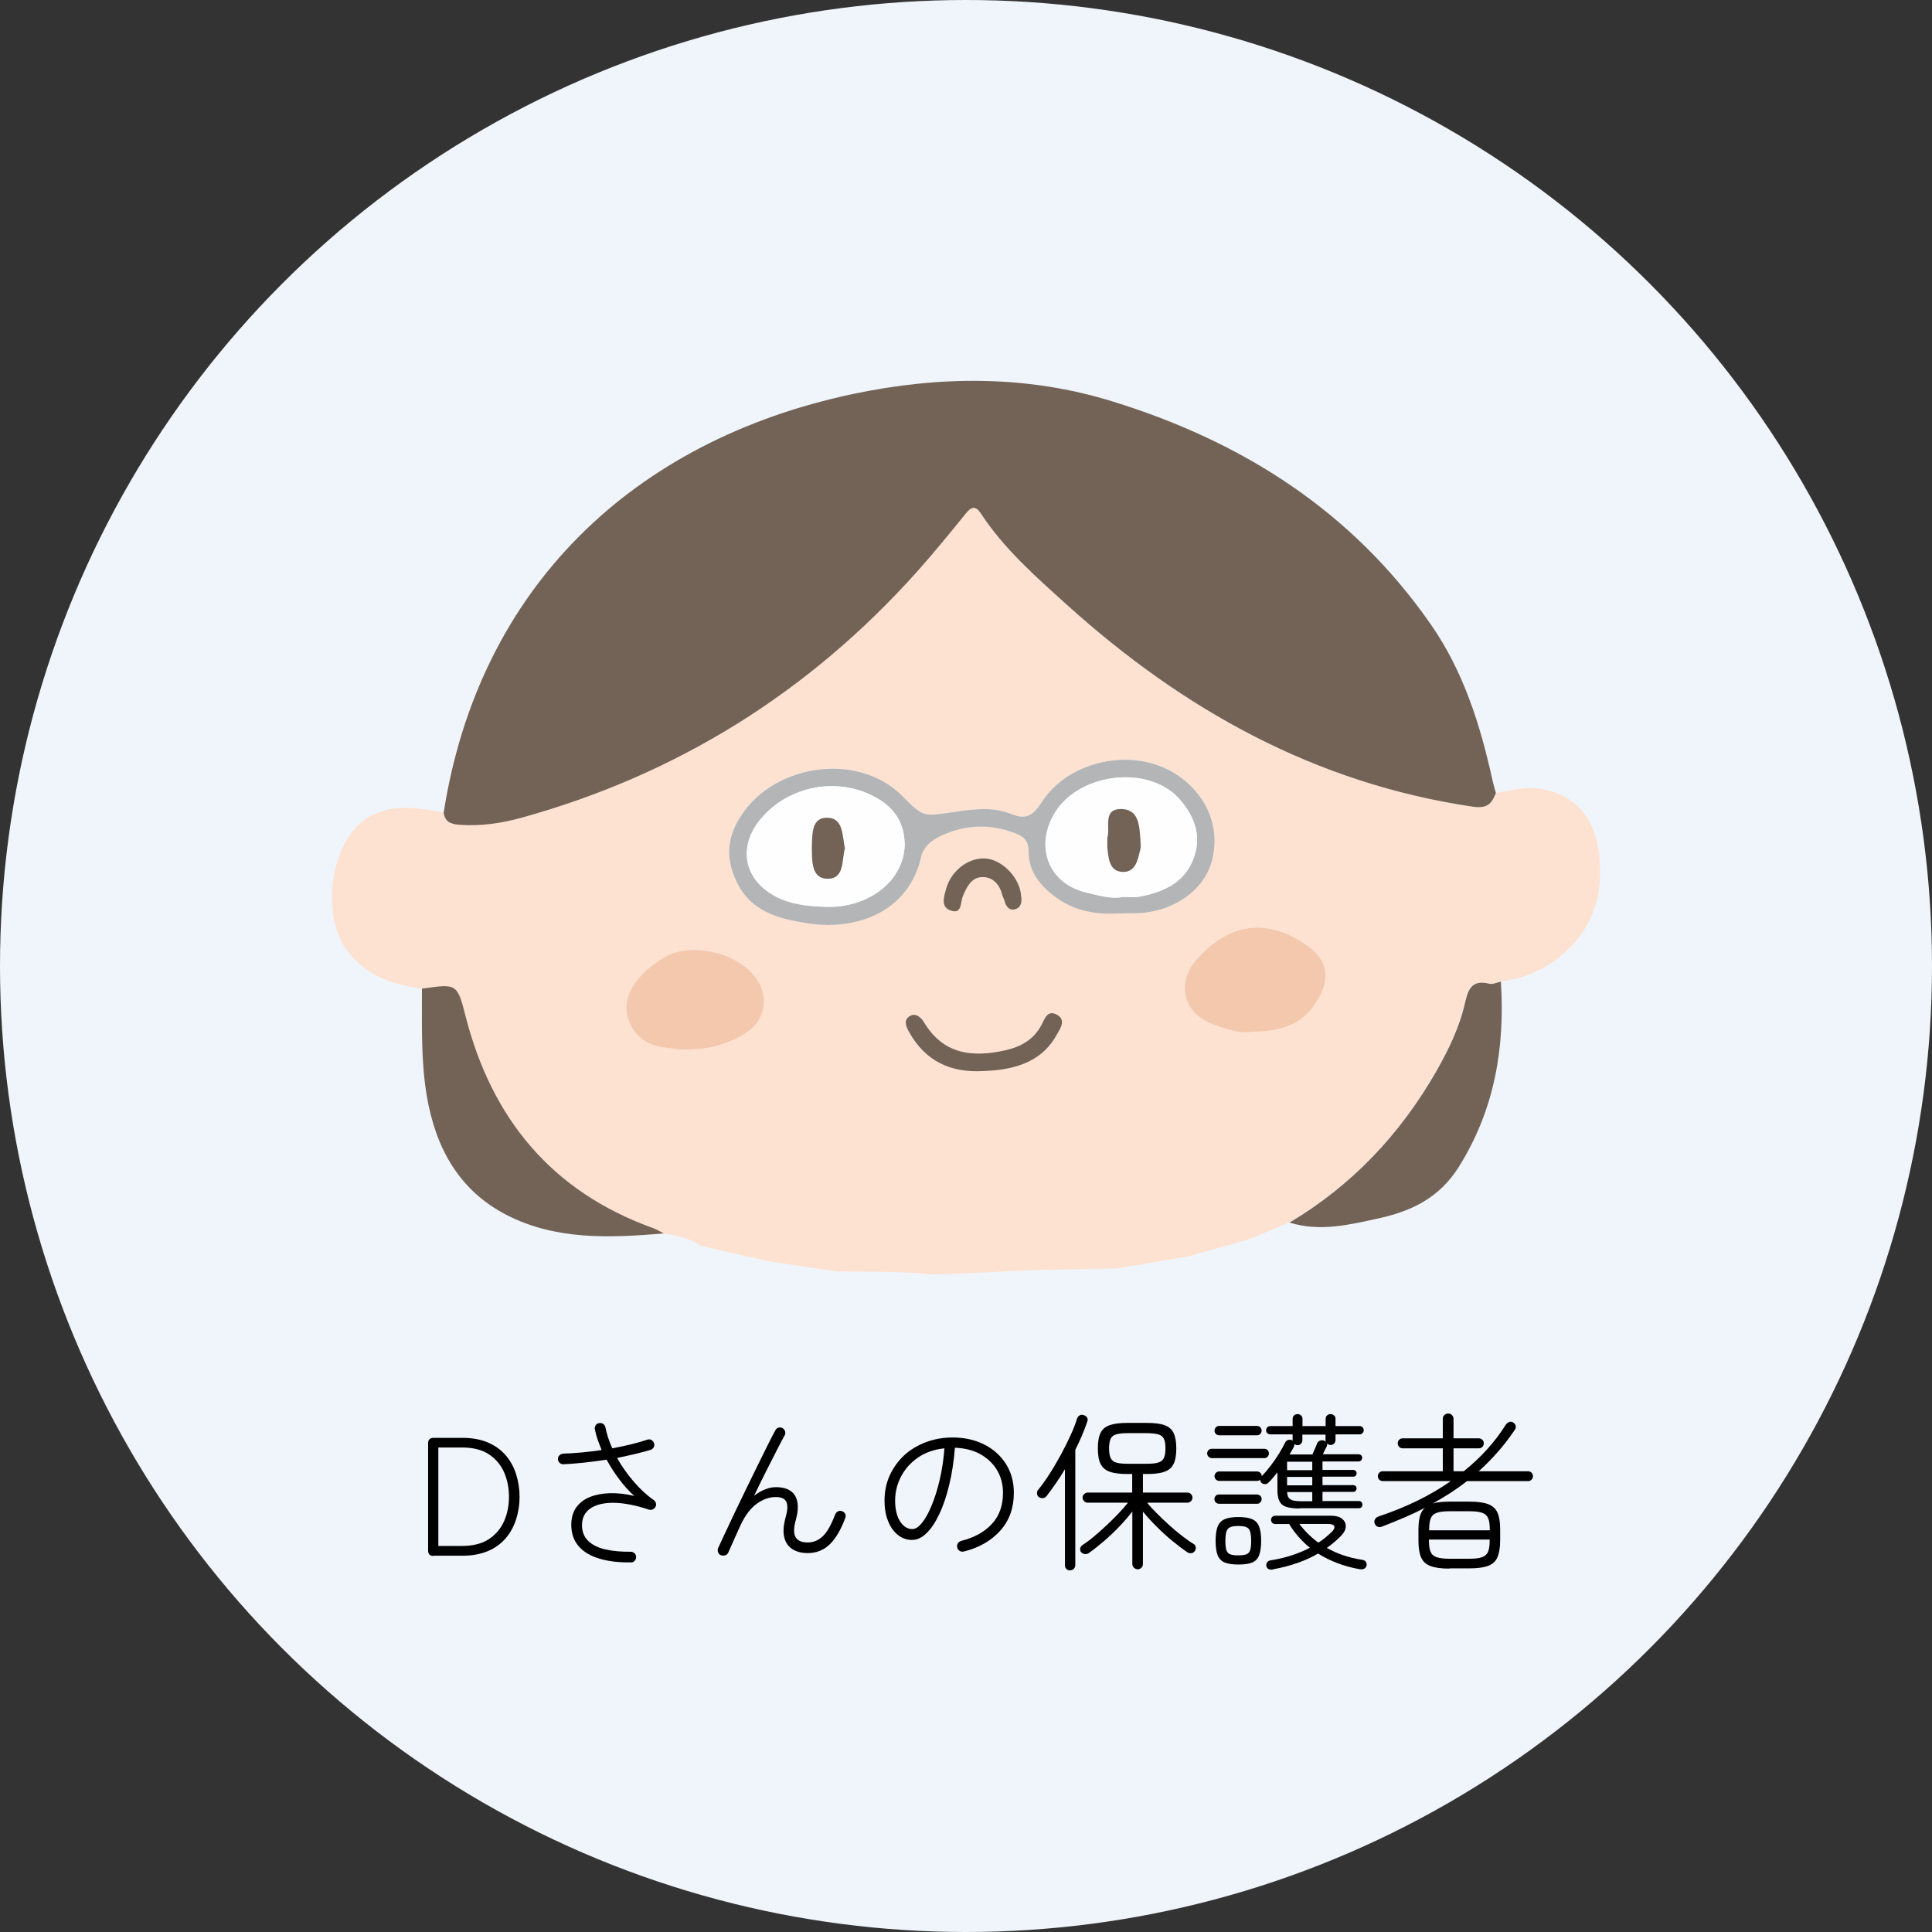<?xml version="1.0" encoding="UTF-8"?>
<svg id="_レイヤー_2" data-name="レイヤー 2" xmlns="http://www.w3.org/2000/svg" viewBox="0 0 160.3 160.3">
  <rect x="0" y="0" width="160.3" height="160.3" fill="#333333" stroke="none"/>
  <defs>
    <style>
      .cls-1 {
        fill: #f4c8ad;
      }

      .cls-1, .cls-2, .cls-3, .cls-4, .cls-5, .cls-6, .cls-7 {
        stroke-width: 0px;
      }

      .cls-2 {
        fill: #000;
      }

      .cls-3 {
        fill: #f0f5fb;
      }

      .cls-4 {
        fill: #b4b5b6;
      }

      .cls-5 {
        fill: #736357;
      }

      .cls-6 {
        fill: #fde2d1;
      }

      .cls-7 {
        fill: #fefefe;
      }
    </style>
  </defs>
  <g id="_レイヤー_1-2" data-name="レイヤー 1">
    <g>
      <circle class="cls-3" cx="80.15" cy="80.15" r="80.15"/>
      <g>
        <path class="cls-2" d="M35.98,129.1c-.31,0-.46-.15-.46-.46v-8.88c0-.31.15-.46.46-.46h2.38c.81,0,1.52.13,2.11.38s1.09.61,1.48,1.06c.39.45.68.97.87,1.57s.29,1.22.29,1.88-.1,1.29-.29,1.88-.48,1.12-.87,1.57c-.39.45-.88.81-1.48,1.06s-1.3.38-2.11.38h-2.38ZM36.37,128.27h1.95c.92,0,1.67-.19,2.25-.57.57-.38.99-.88,1.26-1.5.27-.62.4-1.29.4-2.01s-.13-1.4-.4-2.02c-.27-.62-.69-1.12-1.26-1.5-.57-.38-1.32-.57-2.25-.57h-1.95v8.16Z"/>
        <path class="cls-2" d="M52.36,129.63c-.99.02-1.86-.08-2.6-.3-.75-.22-1.33-.56-1.74-1.03s-.62-1.06-.62-1.78c0-.59.14-1.07.42-1.46.28-.38.66-.67,1.14-.86.48-.19,1.04-.29,1.67-.31.63-.01,1.29.06,2,.23-.41-.36-.82-.81-1.22-1.34s-.76-1.08-1.08-1.67c-.6.09-1.2.17-1.81.24s-1.19.11-1.76.14c-.12,0-.23-.03-.32-.11s-.14-.19-.15-.31c0-.13.04-.24.13-.32s.19-.13.31-.14c.5-.02,1.02-.05,1.56-.1s1.09-.12,1.63-.2c-.12-.29-.23-.58-.33-.86-.1-.28-.17-.57-.23-.85-.03-.12,0-.23.06-.34.06-.1.16-.16.28-.18.13-.03.25,0,.34.06.1.07.16.16.19.28.11.56.3,1.14.57,1.75.54-.1,1.06-.21,1.55-.33.5-.12.95-.25,1.36-.39.12-.04.24-.03.34.03.11.06.18.14.22.27.04.11.03.22-.03.33-.06.11-.15.18-.27.22-.41.12-.85.24-1.32.35-.47.11-.96.22-1.45.32.38.68.84,1.33,1.37,1.95.53.62,1.08,1.13,1.67,1.54.09.07.15.15.18.25.03.1.02.21-.03.31-.05.09-.12.16-.22.21s-.21.06-.31.03c-1.12-.37-2.1-.56-2.93-.57s-1.48.15-1.95.47c-.46.32-.69.78-.69,1.39,0,.53.17.96.5,1.29.34.33.81.57,1.41.71s1.32.21,2.13.2c.12,0,.23.04.32.13.09.08.13.19.13.31s-.04.23-.13.32c-.08.09-.19.13-.31.13Z"/>
        <path class="cls-2" d="M59.81,129.04c-.11-.05-.19-.13-.23-.25-.04-.12-.04-.23,0-.34.16-.34.36-.77.6-1.29.24-.52.52-1.1.82-1.74.3-.63.62-1.28.94-1.95.32-.66.63-1.3.94-1.92.3-.62.58-1.18.83-1.68s.46-.9.62-1.2c.06-.11.14-.18.27-.22.12-.03.23-.02.34.05s.17.16.2.27c.03.12.02.23-.04.33-.16.28-.37.68-.64,1.21-.27.53-.57,1.12-.9,1.77s-.66,1.33-.99,2.02c.29-.22.59-.4.9-.52.31-.13.61-.19.9-.19.78,0,1.32.24,1.6.71.28.47.3,1.14.06,2.01-.19.67-.19,1.15-.01,1.44.18.29.51.43.99.43s.88-.17,1.25-.51c.36-.34.71-.95,1.04-1.83.05-.11.13-.19.24-.25.11-.05.22-.05.34,0,.11.04.19.11.25.22.05.11.05.23,0,.35-.37.99-.81,1.72-1.3,2.19-.5.47-1.1.71-1.81.71-.51,0-.94-.11-1.28-.33-.34-.22-.57-.55-.67-.99-.11-.44-.07-.99.12-1.67.16-.56.18-.98.06-1.25-.12-.27-.42-.41-.88-.41-.53,0-1.06.18-1.57.55-.51.36-.96.95-1.34,1.75-.2.43-.39.85-.57,1.26-.18.41-.33.76-.46,1.04-.05.11-.13.19-.25.23-.12.04-.23.04-.34,0Z"/>
        <path class="cls-2" d="M79.97,128.73c-.12.03-.24.01-.34-.05-.11-.06-.18-.15-.2-.27-.04-.13-.02-.25.04-.35s.16-.17.28-.21c1.08-.27,1.93-.74,2.55-1.41.62-.67.92-1.53.92-2.58,0-.71-.17-1.34-.5-1.89s-.8-.99-1.39-1.32c-.6-.33-1.3-.5-2.1-.53-.09,1.14-.25,2.18-.48,3.11-.23.94-.5,1.75-.83,2.42-.32.68-.67,1.2-1.06,1.57-.38.37-.77.55-1.18.55-.45,0-.84-.14-1.19-.42-.35-.28-.62-.67-.81-1.16-.2-.49-.29-1.05-.29-1.68,0-.76.14-1.45.43-2.09.29-.64.69-1.19,1.2-1.67.51-.47,1.11-.83,1.8-1.09.69-.26,1.43-.39,2.22-.39.97,0,1.84.19,2.6.57s1.36.91,1.81,1.6c.44.69.67,1.49.67,2.42,0,1.25-.37,2.29-1.12,3.13-.75.84-1.75,1.42-3.02,1.74ZM75.69,126.87c.26,0,.53-.17.81-.52.28-.34.55-.83.8-1.44.26-.62.48-1.33.67-2.14.19-.81.32-1.68.39-2.6-.88.09-1.62.36-2.23.79-.61.43-1.07.96-1.39,1.59s-.47,1.28-.47,1.97.14,1.29.41,1.71c.27.42.61.64,1.01.64Z"/>
        <path class="cls-2" d="M88.78,130.3c-.12,0-.22-.04-.3-.12s-.12-.18-.12-.3v-7.98c-.24.41-.5.81-.76,1.18-.26.38-.52.73-.77,1.06-.08.09-.17.15-.29.16-.12.01-.23-.01-.34-.08-.09-.07-.15-.17-.16-.28-.01-.11.01-.21.08-.31.31-.37.62-.81.95-1.32s.63-1.03.94-1.59c.3-.55.57-1.1.81-1.62s.42-.99.54-1.39c.05-.13.12-.22.23-.28.11-.06.22-.06.34-.01.12.04.21.1.27.2.06.1.06.21.01.34-.12.36-.27.74-.43,1.13-.17.39-.35.79-.56,1.2v9.56c0,.12-.04.22-.12.31-.08.08-.18.13-.32.13ZM94.39,130.2c-.12,0-.22-.04-.31-.13s-.13-.19-.13-.32v-4.34c-.31.4-.66.81-1.06,1.23s-.82.82-1.26,1.2c-.44.38-.87.72-1.29,1.02-.1.07-.21.09-.34.08-.12-.01-.22-.07-.31-.17-.07-.09-.08-.2-.06-.31.03-.12.09-.2.18-.26.29-.19.61-.42.95-.71.35-.29.69-.59,1.04-.92.35-.33.67-.65.99-.98.31-.33.58-.63.8-.91h-3.35c-.11,0-.21-.04-.29-.13s-.13-.18-.13-.29.04-.21.13-.29.18-.13.29-.13h3.7v-1.54h-.39c-.62,0-1.12-.06-1.48-.19-.36-.13-.61-.35-.76-.66-.15-.31-.22-.74-.22-1.28s.07-.97.22-1.27c.14-.31.4-.52.76-.65s.85-.19,1.48-.19h1.6c.63,0,1.13.06,1.48.19s.6.34.75.65c.14.31.22.73.22,1.27s-.07.97-.22,1.28-.39.53-.75.66c-.35.13-.85.19-1.48.19h-.32v1.54h3.7c.11,0,.21.04.29.13s.12.18.12.29-.04.21-.12.29-.17.13-.29.13h-3.35c.22.28.5.58.82.9s.66.64,1.01.96c.35.32.71.62,1.06.89.35.27.67.5.96.67.1.06.16.14.18.26.02.12,0,.22-.07.32-.07.11-.16.17-.29.19-.13.01-.24-.01-.34-.08-.41-.28-.84-.61-1.29-.98s-.88-.77-1.29-1.18-.78-.82-1.1-1.21v4.34c0,.13-.04.24-.13.32s-.19.13-.32.13ZM93.58,121.45h1.55c.42,0,.74-.03.97-.1s.38-.19.47-.38.13-.45.13-.8-.04-.61-.13-.79-.24-.31-.47-.37-.55-.1-.97-.1h-1.55c-.42,0-.74.03-.97.1-.22.07-.38.19-.46.37s-.13.45-.13.79.04.61.13.8.24.31.46.38c.22.07.55.1.97.1Z"/>
        <path class="cls-2" d="M100.54,120.98c-.1,0-.19-.04-.27-.12-.08-.08-.11-.17-.11-.27s.04-.19.11-.27.16-.11.27-.11h4.38c.1,0,.19.04.26.11.07.08.1.16.1.27s-.03.19-.1.27c-.07.08-.16.12-.26.12h-4.38ZM107.82,125.16c-.48,0-.85-.05-1.11-.14-.27-.09-.45-.25-.56-.48-.11-.22-.16-.53-.16-.91v-1.47c-.12.15-.24.3-.36.44-.12.15-.25.28-.38.41-.07.08-.17.13-.28.13-.11,0-.21-.03-.29-.1-.08-.08-.13-.16-.13-.27-.07.07-.15.1-.24.1h-3.16c-.1,0-.19-.04-.27-.12-.08-.08-.11-.17-.11-.27s.04-.19.11-.27c.07-.08.16-.12.27-.12h3.16c.1,0,.19.04.27.12.08.08.11.17.11.27.24-.25.49-.54.74-.87.25-.33.48-.66.69-1s.38-.65.51-.92c.05-.1.12-.17.23-.21.11-.04.21-.03.32.01,0,0,.03.02.07.04v-.52h-1.85c-.09,0-.17-.03-.25-.1-.07-.07-.1-.14-.1-.24,0-.1.04-.19.1-.25.07-.06.15-.1.25-.1h1.85v-.59c0-.12.04-.22.12-.29.08-.08.17-.11.29-.11s.21.04.29.11c.08.07.12.17.12.29v.59h1.92v-.59c0-.12.04-.22.12-.29.08-.08.17-.11.29-.11s.21.04.29.11c.08.07.12.17.12.29v.59h1.99c.1,0,.19.03.25.1.07.07.1.15.1.25,0,.09-.03.17-.1.24s-.15.1-.25.1h-1.99v.46c0,.12-.04.22-.12.3-.08.08-.18.12-.29.12s-.21-.04-.29-.13c.02.09,0,.18-.03.25-.04.07-.09.17-.15.29-.06.12-.12.24-.17.36h2.95c.08,0,.16.03.22.08s.09.13.09.21-.03.16-.09.22c-.06.06-.13.09-.22.09h-2.98v.7h2.55c.07,0,.14.03.2.08s.08.12.08.2-.03.14-.08.2-.12.08-.2.08h-2.55v.7h2.55c.07,0,.14.03.2.08.06.06.08.12.08.2s-.03.14-.08.2c-.06.06-.12.08-.2.08h-2.55v.76h3.02c.08,0,.15.03.21.09.06.06.08.13.08.22s-.03.15-.08.21-.13.08-.21.08h-4.91ZM101.14,124.77c-.1,0-.19-.04-.27-.12-.08-.08-.11-.17-.11-.27s.04-.19.11-.27.16-.11.27-.11h3.16c.1,0,.19.04.27.11s.11.16.11.27-.04.19-.11.27c-.07.08-.16.12-.27.12h-3.16ZM101.15,119.09c-.1,0-.19-.04-.27-.12-.08-.08-.11-.17-.11-.27s.04-.19.11-.27c.07-.08.16-.12.27-.12h3.15c.1,0,.19.04.27.12.08.08.11.17.11.27s-.04.19-.11.27c-.07.08-.16.12-.27.12h-3.15ZM102.75,129.81c-.49,0-.87-.06-1.14-.17-.28-.12-.47-.32-.58-.6-.11-.28-.17-.68-.17-1.2s.06-.9.17-1.18c.11-.28.31-.49.58-.61s.66-.18,1.14-.18.88.06,1.15.18.46.32.57.61c.11.29.17.68.17,1.18s-.06.91-.17,1.2c-.11.29-.3.49-.57.6-.27.12-.65.17-1.15.17ZM102.75,129.05c.29,0,.51-.03.67-.09.15-.06.26-.18.31-.36.06-.18.08-.43.08-.77,0-.5-.07-.82-.2-.98-.13-.16-.42-.24-.86-.24s-.73.08-.87.24c-.14.16-.21.49-.21.98,0,.34.03.59.08.77.06.18.16.3.32.36.16.06.38.09.67.09ZM105.59,130.23c-.12.02-.23,0-.33-.04s-.16-.13-.19-.25c-.03-.11,0-.21.06-.31.06-.09.17-.15.31-.17.63-.1,1.22-.24,1.76-.42.54-.18,1.03-.38,1.48-.62-.68-.56-1.26-1.22-1.72-1.97h-1.16c-.09,0-.17-.03-.24-.1s-.1-.15-.1-.25.03-.17.1-.24c.07-.06.14-.1.24-.1h4.61c.41,0,.72.08.94.25.21.17.32.38.31.64,0,.26-.15.53-.42.81-.36.36-.75.69-1.15.97.85.49,1.83.82,2.94.99.13.02.23.07.29.16s.09.19.07.31c-.07.24-.25.35-.56.31-.65-.11-1.27-.28-1.85-.5-.58-.22-1.12-.49-1.62-.8-.51.3-1.08.56-1.71.78-.63.22-1.31.4-2.04.53ZM106.79,121.98h2.09v-.7h-2.09v.7ZM106.79,123.24h2.09v-.7h-2.09v.7ZM107.82,124.56h1.06v-.76h-2.09c.02.29.1.49.26.59.15.11.41.16.76.16ZM106.99,120.68h1.9c.07-.15.14-.32.22-.5s.14-.33.17-.42c.05-.11.13-.19.25-.23.12-.04.23-.04.33,0,.02,0,.04.02.07.04.03.02.05.04.06.06,0-.03-.01-.08-.01-.14v-.46h-1.92v.46c0,.12-.04.22-.12.3s-.17.12-.29.12c-.05,0-.09,0-.13-.03s-.08-.04-.12-.06c0,.07-.01.13-.04.21-.06.1-.11.21-.17.31s-.12.22-.19.33ZM109.38,128c.21-.13.4-.27.58-.42.18-.15.35-.3.51-.45.21-.2.28-.36.24-.49-.05-.13-.23-.2-.56-.2h-2.34c.46.61.98,1.12,1.57,1.55Z"/>
        <path class="cls-2" d="M120.26,130.15c-.66,0-1.18-.07-1.56-.21-.38-.14-.64-.38-.79-.72s-.22-.8-.22-1.38v-.92c0-.44.04-.81.12-1.11s.22-.54.43-.71c-.56.29-1.13.56-1.72.81s-1.2.5-1.82.74c-.14.06-.27.07-.38.03-.12-.04-.2-.13-.26-.27-.05-.11-.04-.23.02-.34.06-.12.16-.2.3-.25,2.26-.75,4.26-1.72,5.99-2.93h-5.64c-.11,0-.21-.04-.29-.12-.08-.08-.12-.17-.12-.29s.04-.21.12-.29c.08-.08.17-.12.29-.12h4.98v-1.9h-3.32c-.12,0-.22-.04-.3-.12-.08-.08-.12-.18-.12-.3,0-.11.04-.21.12-.29.08-.08.18-.12.3-.12h3.32v-1.61c0-.13.04-.24.13-.32.09-.08.19-.13.31-.13.13,0,.24.04.32.13s.13.19.13.32v1.61h2.1c.11,0,.21.04.29.12s.12.17.12.29c0,.12-.04.22-.12.3s-.17.12-.29.12h-2.1v1.9h.85c.71-.57,1.36-1.18,1.94-1.82s1.1-1.33,1.56-2.06c.08-.1.17-.17.28-.21.11-.04.22-.02.34.06.1.07.17.16.19.27.02.12,0,.23-.08.33-.44.65-.91,1.27-1.41,1.83-.5.57-1.02,1.1-1.58,1.6h4.09c.11,0,.21.04.29.12.08.08.12.17.12.29s-.04.21-.12.29c-.08.08-.17.12-.29.12h-5.07c-.44.35-.9.67-1.37.98-.48.31-.97.6-1.47.88.19-.06.39-.1.62-.12.22-.02.48-.04.77-.04h1.65c.67,0,1.19.07,1.56.21.37.14.63.38.78.71.15.34.22.8.22,1.39v.92c0,.58-.08,1.04-.22,1.38-.15.34-.41.58-.78.72-.37.14-.89.21-1.56.21h-1.65ZM118.57,126.97h5.04v-.06c0-.4-.04-.71-.13-.93-.09-.22-.25-.37-.5-.46s-.6-.13-1.06-.13h-1.65c-.47,0-.82.04-1.06.13-.24.08-.41.24-.5.46-.09.22-.13.53-.13.93v.06ZM120.26,129.33h1.65c.47,0,.82-.04,1.06-.13s.41-.24.5-.46c.09-.22.13-.53.13-.92v-.08h-5.04v.08c0,.39.04.7.13.92.09.22.25.37.5.46.24.08.6.13,1.06.13Z"/>
      </g>
      <g>
        <path class="cls-6" d="M58.16,103.37c-.93-.63-2-.86-3.09-1.02-.29-.15-.56-.32-.86-.43-8.41-3.02-13.4-9.06-15.59-17.59-.69-2.71-.73-2.7-3.62-2.29-2.5-.38-4.74-1.08-6.32-3.35-2.01-2.87-1.29-8.68,1.58-10.68,2.02-1.41,4.3-1.02,6.53-.58.12.71.53.93,1.26.99,1.79.14,3.53-.12,5.23-.59,12.93-3.59,23.85-10.42,32.79-20.41,1.4-1.56,2.73-3.19,4.05-4.83.47-.58.82-.64,1.24,0,1.93,2.95,4.57,5.26,7.14,7.58,9.65,8.71,20.61,14.82,33.67,16.75,1.21.18,1.58-.24,1.92-1.12,1.35-.25,2.7-.6,4.08-.29,3.54.79,4.74,3.69,4.58,7.41-.18,4.48-3.78,7.98-8.25,8.52-.32.06-.67.24-.96.17-1.38-.34-1.74.35-2.01,1.56-.46,2.04-1.37,3.93-2.42,5.76-2.98,5.21-6.98,9.42-12.15,12.5-1.12.47-2.25.94-3.37,1.41-1.66.47-3.32.94-4.99,1.4-1.99.34-3.98.67-5.97,1.01-2.26.04-4.53.08-6.79.13-.85.02-7.93.42-8.61.35-2.59-.27-5.17-.19-7.76-.23-1.88-.28-3.77-.56-5.65-.84-1.9-.43-3.79-.86-5.69-1.29ZM92.85,75.78c.63,0,1.02,0,1.41-.02,3.01-.07,5.58-1.82,6.27-4.27.78-2.78-.38-5.61-2.98-7.28-3.52-2.26-8.86-1.17-11.14,2.37-.67,1.04-1.25,1.46-2.5.95-1.52-.63-3.19-.4-4.75-.17-2.52.37-2.5.48-4.28-1.31-3.78-3.82-11.1-2.66-13.69,2.12-.91,1.66-.88,3.2-.12,4.88,1.18,2.58,3.52,3.17,5.95,3.55,4.23.66,8.42-1.11,9.4-5.49.2-.9.93-1.46,1.78-1.83,1.96-.87,3.92-.94,5.95-.19.78.29,1.2.63,1.19,1.51-.01,1.7.95,2.87,2.25,3.83,1.65,1.22,3.53,1.46,5.26,1.34ZM104.03,85.59c2.88-.03,4.48-.96,5.54-3.1.78-1.58.42-2.96-1.05-4-3.34-2.36-6.48-1.99-9.22,1.09-1.71,1.92-1.16,4.41,1.22,5.34,1.18.46,2.39.87,3.51.66ZM56.41,87.07c2.27.1,3.77-.38,5.19-1.18,1.95-1.1,2.36-3.32.92-5-1.64-1.92-5.26-2.74-7.41-1.45-2.25,1.35-3.8,3.37-2.85,5.46.98,2.15,2.94,1.98,4.15,2.17ZM81.52,88.87c.33-.02.66-.03.99-.06,2.19-.22,4.09-.96,5.19-3.01.26-.48.75-1.17,0-1.6-.77-.43-1,.26-1.29.82-.62,1.21-1.67,1.83-2.99,2.12-2.75.62-5.17.35-6.77-2.33-.29-.48-.75-.82-1.23-.47-.47.34-.25.85.02,1.33,1.35,2.37,3.41,3.34,6.07,3.2ZM84.73,74.35c-.06-1.39-1.4-2.89-2.77-3.1-1.42-.21-3,.88-3.45,2.49-.17.59-.47,1.45.29,1.77,1.05.44.88-.62,1.1-1.15.33-.79.72-1.61,1.68-1.59.82.02,1.37.62,1.58,1.47.04.16.14.3.18.46.12.47.37.88.9.74.5-.13.58-.61.5-1.08Z"/>
        <path class="cls-5" d="M124.11,65.81c-.35.88-.71,1.3-1.92,1.12-13.06-1.93-24.02-8.04-33.67-16.75-2.58-2.33-5.21-4.63-7.14-7.58-.42-.64-.77-.59-1.24,0-1.32,1.63-2.65,3.26-4.05,4.83-8.94,9.99-19.86,16.82-32.79,20.41-1.7.47-3.44.73-5.23.59-.73-.06-1.14-.27-1.26-.99,2.92-18.69,15.73-30.9,33.96-34.75,7.17-1.51,14.44-1.59,21.58.63,10.78,3.34,19.84,9.1,26.37,18.49,2.71,3.9,4.1,8.33,5.11,12.91.08.38.2.74.3,1.12Z"/>
        <path class="cls-5" d="M35.01,82.03c2.89-.42,2.93-.43,3.62,2.29,2.19,8.54,7.18,14.57,15.59,17.59.3.11.57.29.86.43-4.46.37-8.95.58-13.06-1.54-3.95-2.04-5.88-5.57-6.61-9.88-.5-2.96-.39-5.93-.4-8.9Z"/>
        <path class="cls-5" d="M106.99,101.44c5.17-3.08,9.16-7.3,12.15-12.5,1.04-1.82,1.96-3.71,2.42-5.76.27-1.21.64-1.9,2.01-1.56.29.07.64-.11.96-.17.35,5.48-.52,10.64-3.51,15.4-1.58,2.5-3.85,3.62-6.55,4.22-2.47.54-4.93,1.16-7.47.37Z"/>
        <path class="cls-4" d="M92.85,75.78c-1.73.12-3.61-.12-5.26-1.34-1.3-.96-2.26-2.13-2.25-3.83,0-.88-.41-1.22-1.19-1.51-2.03-.75-3.99-.68-5.95.19-.84.37-1.58.93-1.78,1.83-.98,4.38-5.16,6.15-9.4,5.49-2.44-.38-4.77-.97-5.95-3.55-.77-1.68-.79-3.22.12-4.88,2.6-4.77,9.92-5.94,13.69-2.12,1.77,1.79,1.76,1.68,4.28,1.31,1.56-.23,3.23-.46,4.75.17,1.25.51,1.83.09,2.5-.95,2.27-3.54,7.61-4.63,11.14-2.37,2.6,1.67,3.76,4.5,2.98,7.28-.69,2.45-3.26,4.2-6.27,4.27-.39,0-.77,0-1.41.02ZM75.06,69.91c-.05-1.48-.7-2.65-1.92-3.46-3.12-2.06-7.4-1.46-9.89,1.35-2.21,2.49-1.49,5.49,1.57,6.8,1.2.51,2.49.6,3.72.64,3.45.12,6.57-2.12,6.53-5.33ZM93.17,74.42c.52,0,.98.06,1.41-.03,2.04-.39,3.81-1.21,4.52-3.36.6-1.82-.07-3.41-1.24-4.73-2.62-2.94-8.54-2.15-10.46,1.34-1.53,2.78-.31,5.71,2.75,6.42,1,.23,2.03.56,3.02.36Z"/>
        <path class="cls-1" d="M104.03,85.59c-1.12.21-2.33-.2-3.51-.66-2.38-.93-2.93-3.42-1.22-5.34,2.74-3.08,5.88-3.45,9.22-1.09,1.47,1.04,1.84,2.42,1.05,4-1.06,2.14-2.66,3.07-5.54,3.1Z"/>
        <path class="cls-1" d="M56.41,87.07c-1.2-.19-3.16-.02-4.15-2.17-.96-2.09.59-4.11,2.85-5.46,2.15-1.29,5.77-.47,7.41,1.45,1.44,1.69,1.03,3.91-.92,5-1.42.8-2.92,1.27-5.19,1.18Z"/>
        <path class="cls-5" d="M81.52,88.87c-2.66.14-4.73-.83-6.07-3.2-.27-.47-.49-.99-.02-1.33.48-.34.94,0,1.23.47,1.6,2.68,4.02,2.95,6.77,2.33,1.31-.3,2.37-.91,2.99-2.12.29-.57.52-1.25,1.29-.82.76.43.27,1.12,0,1.6-1.1,2.05-3,2.79-5.19,3.01-.33.03-.66.04-.99.06Z"/>
        <path class="cls-5" d="M84.73,74.35c.07.48,0,.95-.5,1.09-.53.14-.78-.27-.9-.74-.04-.16-.14-.3-.18-.46-.2-.84-.76-1.45-1.58-1.47-.95-.02-1.35.8-1.68,1.59-.22.53-.05,1.59-1.1,1.15-.76-.32-.45-1.17-.29-1.77.45-1.61,2.03-2.7,3.45-2.49,1.37.21,2.71,1.71,2.77,3.1Z"/>
        <path class="cls-7" d="M75.06,69.91c.04,3.22-3.08,5.45-6.53,5.33-1.22-.04-2.51-.13-3.72-.64-3.06-1.31-3.78-4.31-1.57-6.8,2.49-2.81,6.78-3.41,9.89-1.35,1.22.81,1.87,1.98,1.92,3.46ZM70.1,70.39c-.21-1.03-.12-2.47-1.39-2.53-1.41-.07-1.3,1.34-1.35,2.38,0,.06,0,.11,0,.17.03,1.05-.03,2.47,1.25,2.51,1.47.05,1.21-1.53,1.49-2.52Z"/>
        <path class="cls-7" d="M93.17,74.42c-.99.2-2.01-.13-3.02-.36-3.06-.71-4.28-3.64-2.75-6.42,1.92-3.49,7.85-4.28,10.46-1.34,1.17,1.32,1.84,2.91,1.24,4.73-.71,2.15-2.48,2.97-4.52,3.36-.43.08-.88.02-1.41.03ZM91.87,69.53c0,.38-.02.66.01.93.1.83.18,1.82,1.22,1.88,1.13.06,1.28-.99,1.5-1.84.05-.21.04-.44.02-.66-.09-1.14-.05-2.63-1.5-2.71-1.73-.1-.96,1.59-1.26,2.4Z"/>
        <path class="cls-5" d="M70.1,70.39c-.27.99-.01,2.57-1.49,2.52-1.28-.04-1.23-1.46-1.25-2.51,0-.06,0-.11,0-.17.05-1.04-.05-2.45,1.35-2.38,1.27.06,1.17,1.5,1.39,2.53Z"/>
        <path class="cls-5" d="M91.87,69.53c.3-.81-.47-2.49,1.26-2.4,1.45.08,1.41,1.57,1.5,2.71.02.22.03.45-.02.66-.22.85-.37,1.9-1.5,1.84-1.04-.06-1.12-1.05-1.22-1.88-.03-.27-.01-.55-.01-.93Z"/>
      </g>
    </g>
  </g>
</svg>